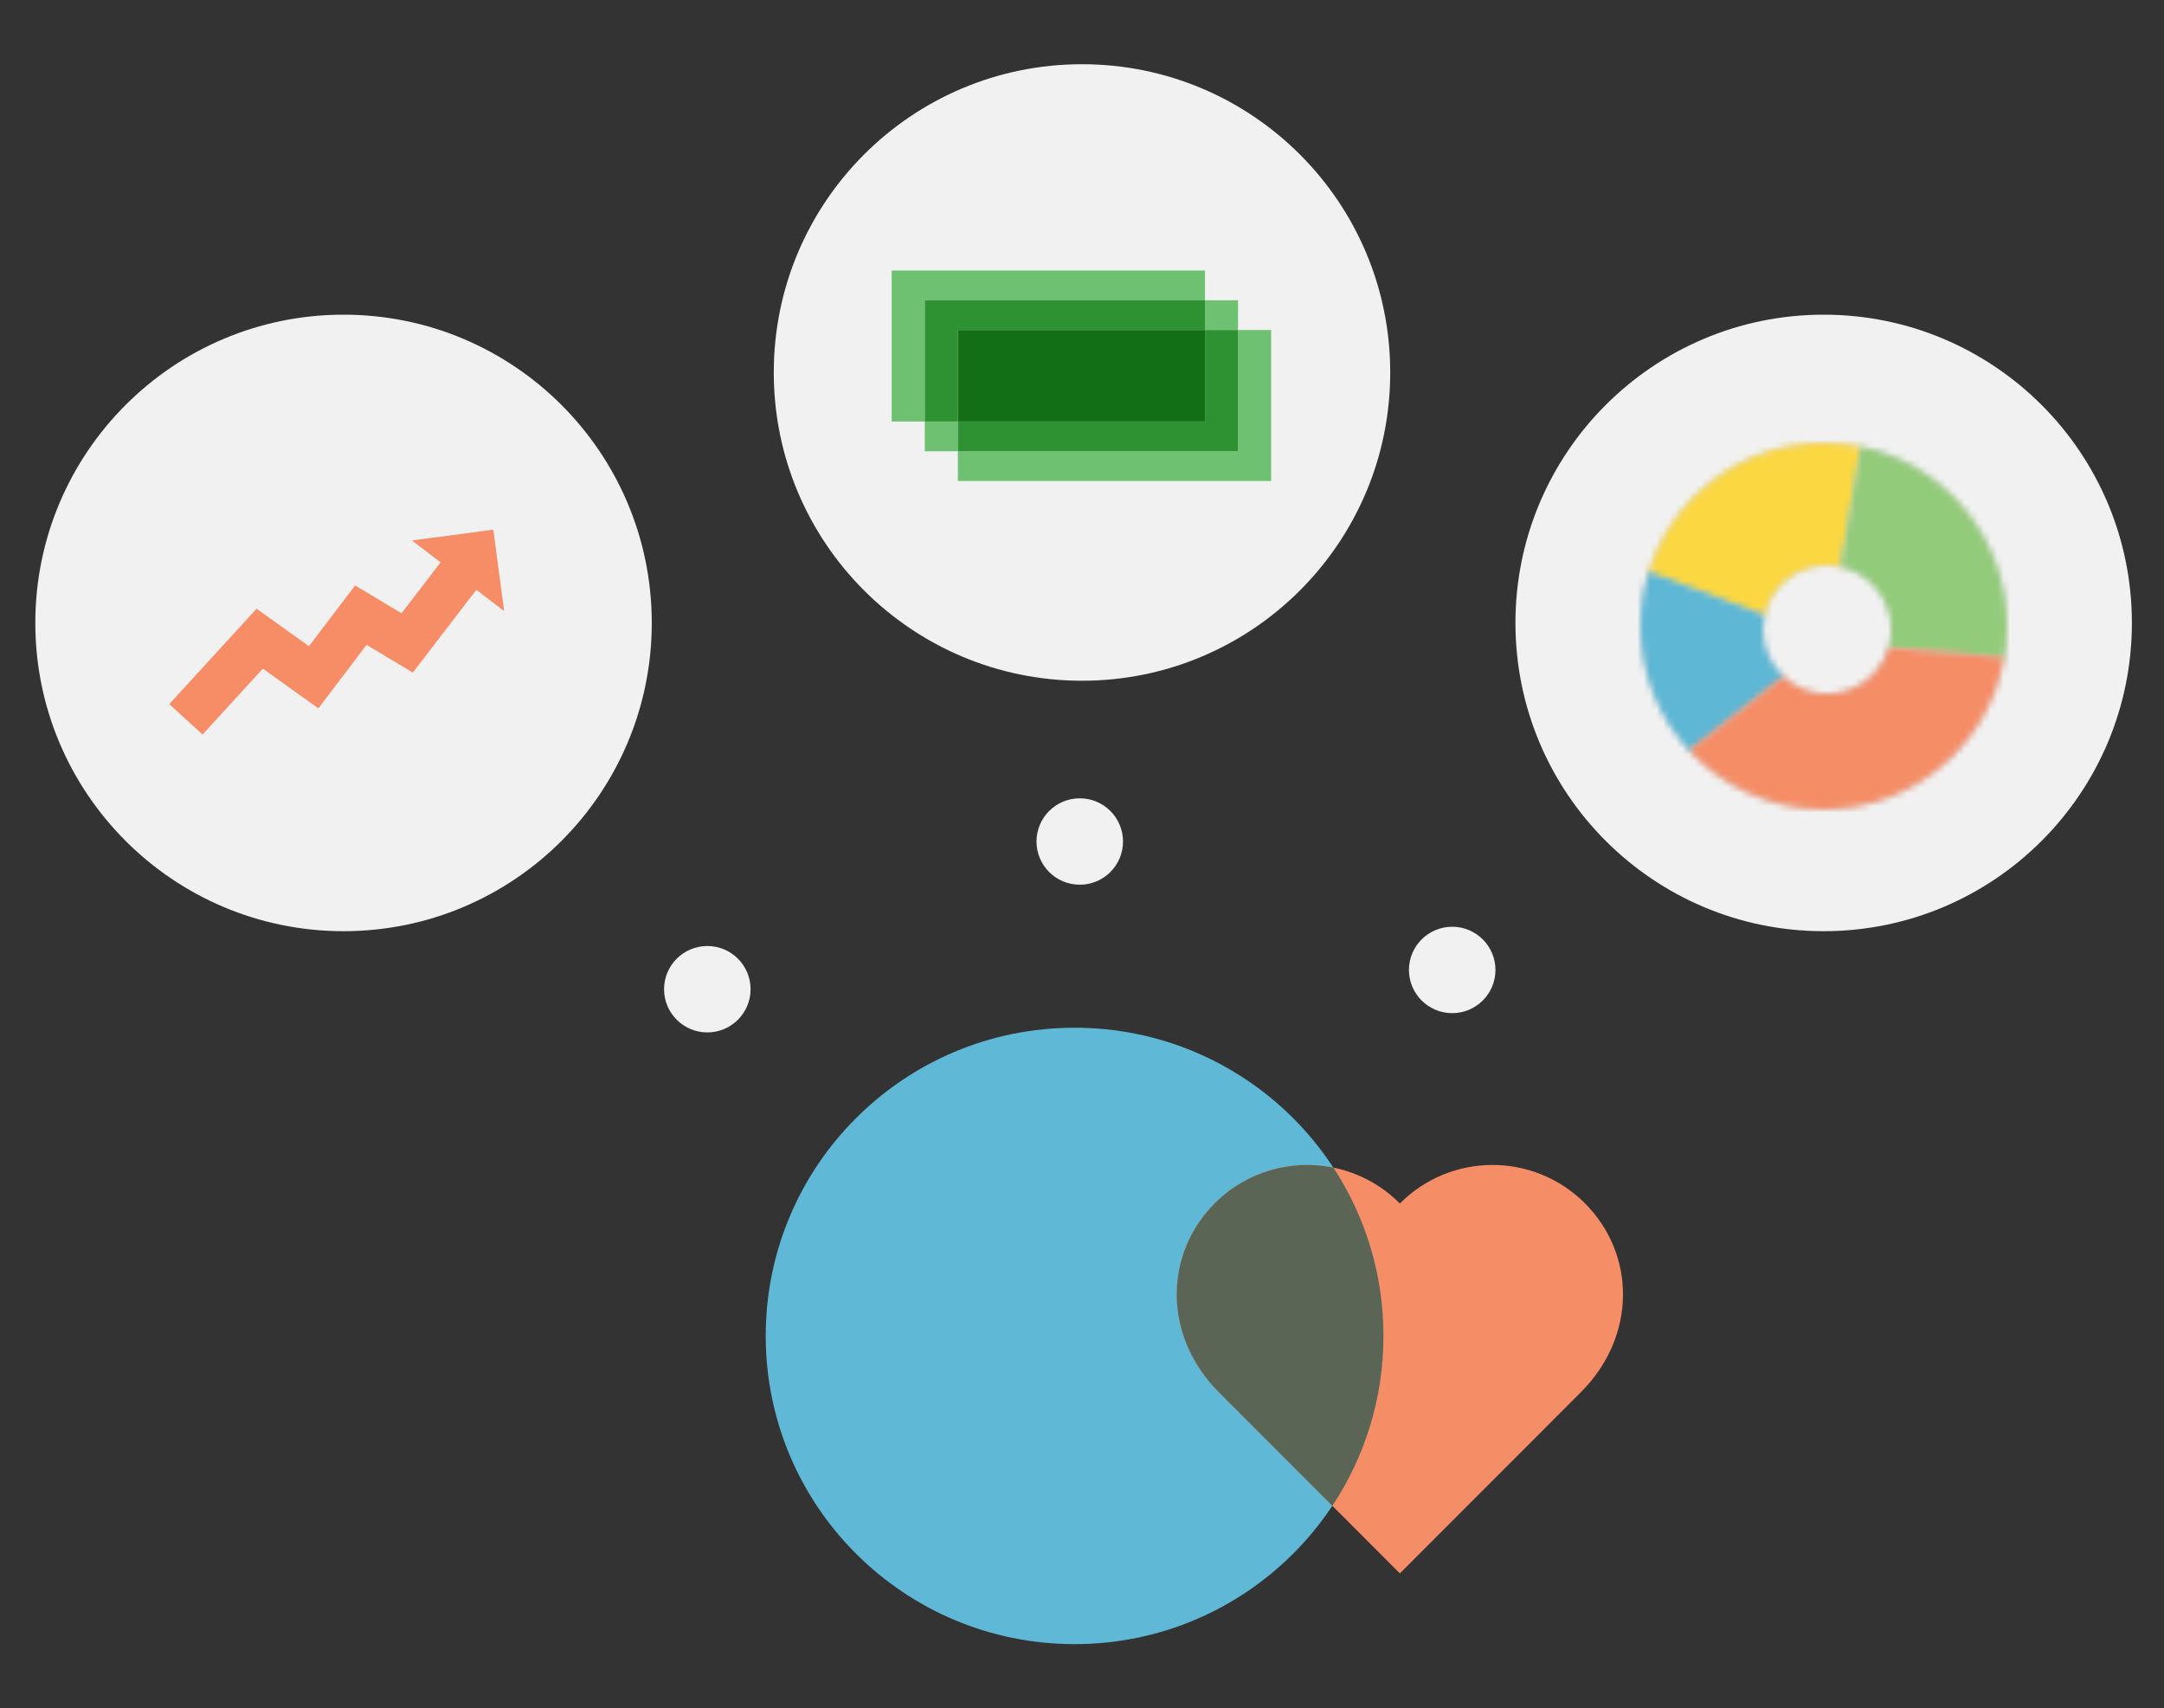 <?xml version="1.0" encoding="UTF-8" standalone="no"?>
<svg width="337px" height="266px" viewBox="0 0 337 266" version="1.1" xmlns="http://www.w3.org/2000/svg" xmlns:xlink="http://www.w3.org/1999/xlink" xmlns:sketch="http://www.bohemiancoding.com/sketch/ns">
    <rect x="0" y="0" width="337" height="266" fill="#333333" stroke="none"/>
    <!-- Generator: Sketch 3.3.2 (12043) - http://www.bohemiancoding.com/sketch -->
    <title>1. En gubbe som ”gillar”/”hjärtar” strategiillustrationen</title>
    <desc>Created with Sketch.</desc>
    <defs>
        <path d="M28.5,57 C44.24,57 57,44.24 57,28.5 C57,12.76 44.24,0 28.5,0 C12.76,0 0,12.76 0,28.5 C0,44.24 12.76,57 28.5,57 L28.5,57 Z M29.028,39.056 C34.566,39.056 39.056,34.566 39.056,29.028 C39.056,23.49 34.566,19 29.028,19 C23.49,19 19,23.49 19,29.028 C19,34.566 23.49,39.056 29.028,39.056 L29.028,39.056 Z" id="path-1"></path>
        <path id="path-3" d="M33.381,0.607 C31.483,0.209 29.516,0 27.5,0 C14.592,0 3.688,8.581 0.182,20.35 L18.19,27.077 C19.098,22.472 23.157,19 28.028,19 C28.784,19 29.52,19.084 30.228,19.242 L33.381,0.607 L33.381,0.607 L33.381,0.607 Z"></path>
        <path id="path-5" d="M1.278,0.036 C0.447,2.71 0,5.553 0,8.5 C0,16.064 2.947,22.94 7.755,28.042 L22.34,16.5 C20.29,14.664 19,11.997 19,9.028 C19,8.255 19.087,7.504 19.253,6.781 L1.278,0.036 L1.278,0.036 L1.278,0.036 Z"></path>
        <path id="path-7" d="M25.557,33.536 C25.848,31.901 26,30.218 26,28.5 C26,14.747 16.258,3.269 3.299,0.59 L0.145,19.224 C4.667,20.196 8.056,24.216 8.056,29.028 C8.056,30.02 7.912,30.978 7.643,31.882 L25.557,33.536 L25.557,33.536 L25.557,33.536 Z"></path>
        <path id="path-9" d="M49.592,2.335 C47.295,15.772 35.592,26 21.5,26 C13.206,26 5.74,22.457 0.532,16.803 L15.16,5.335 C16.954,7.022 19.37,8.056 22.028,8.056 C26.588,8.056 30.437,5.012 31.654,0.845 L49.592,2.335 L49.592,2.335 L49.592,2.335 Z"></path>
    </defs>
    <g id="Page-1" stroke="none" stroke-width="1" fill="none" fill-rule="evenodd" sketch:type="MSPage">
        <g id="1.-En-gubbe-som-”gillar”/”hjärtar”-strategiillustrationen" sketch:type="MSArtboardGroup">
            <g id="Group" sketch:type="MSLayerGroup" transform="translate(5, 10)">
                <circle id="Oval-53-Copy-2" fill="#F1F1F1" sketch:type="MSShapeGroup" cx="279" cy="87" r="48"></circle>
                <path d="M210.445,198.023 C210.445,224.529 188.91,246.015 162.346,246.015 C135.78,246.015 114.245,224.529 114.245,198.023 C114.245,171.515 135.78,150.031 162.346,150.031 C188.91,150.031 210.445,171.515 210.445,198.023" id="Fill-2" fill="#5EB8D6" sketch:type="MSShapeGroup"></path>
                <g id="Imported-Layers-Copy-5" transform="translate(155.5, 114)" fill="#F1F1F1" sketch:type="MSShapeGroup">
                    <path d="M14.387,7.036 C14.387,10.751 11.372,13.762 7.653,13.762 C3.933,13.762 0.915,10.751 0.915,7.036 C0.915,3.322 3.933,0.308 7.653,0.308 C11.372,0.308 14.387,3.322 14.387,7.036" id="Fill-1-Copy"></path>
                </g>
                <g id="Imported-Layers-Copy-3" transform="translate(213.5, 134)" fill="#F1F1F1" sketch:type="MSShapeGroup">
                    <path d="M14.387,7.036 C14.387,10.751 11.372,13.762 7.653,13.762 C3.933,13.762 0.915,10.751 0.915,7.036 C0.915,3.322 3.933,0.308 7.653,0.308 C11.372,0.308 14.387,3.322 14.387,7.036" id="Fill-1-Copy"></path>
                </g>
                <g id="Imported-Layers-Copy-4" transform="translate(97.5, 137)" fill="#F1F1F1" sketch:type="MSShapeGroup">
                    <path d="M14.387,7.036 C14.387,10.751 11.372,13.762 7.653,13.762 C3.933,13.762 0.915,10.751 0.915,7.036 C0.915,3.322 3.933,0.308 7.653,0.308 C11.372,0.308 14.387,3.322 14.387,7.036" id="Fill-1-Copy"></path>
                </g>
                <circle id="Oval-53-Copy" fill="#F1F1F1" sketch:type="MSShapeGroup" cx="163.5" cy="48" r="48"></circle>
                <g id="Imported-Layers-Copy-2-+-$" transform="translate(133.5, 32)" sketch:type="MSShapeGroup">
                    <g id="Imported-Layers-Copy-2">
                        <path d="M49.151,0.124 L0.365,0.124 L0.365,23.634 L5.516,23.634 L5.516,4.757 L49.151,4.757 L49.151,0.124" id="Fill-1" fill="#6EC171"></path>
                        <path d="M5.516,28.266 L10.668,28.266 L10.668,23.634 L5.516,23.634 L5.516,28.266 Z M49.151,9.387 L54.302,9.387 L54.302,4.757 L49.151,4.757 L49.151,9.387 Z" id="Fill-2" fill="#6EC171"></path>
                        <path d="M49.151,4.757 L5.516,4.757 L5.516,23.634 L10.668,23.634 L10.668,9.387 L49.151,9.387 L49.151,4.757" id="Fill-3" fill="#2F9232"></path>
                        <path d="M59.453,9.387 L54.302,9.387 L54.302,28.266 L10.668,28.266 L10.668,32.896 L59.453,32.896 L59.453,9.387" id="Fill-4" fill="#6EC171"></path>
                        <path d="M54.302,9.387 L49.151,9.387 L49.151,23.634 L10.668,23.634 L10.668,28.266 L54.302,28.266 L54.302,9.387" id="Fill-5" fill="#2F9232"></path>
                        <path d="M10.668,9.387 L49.15,9.387 L49.15,23.634 L10.668,23.634 L10.668,9.387 Z" id="Fill-6" fill="#136F16"></path>
                    </g>
                </g>
                <g id="cirkeldiagram" transform="translate(250.5, 59)">
                    <g id="Group-3">
                        <mask id="mask-2" sketch:name="Clip 2" fill="white">
                            <use xlink:href="#path-1"></use>
                        </mask>
                        <g id="Clip-2"></g>
                        <path d="M-5,-5 L62,-5 L62,62 L-5,62 L-5,-5 Z" id="Fill-1" fill="#D8D8D8" sketch:type="MSShapeGroup" mask="url(#mask-2)"></path>
                    </g>
                    <g id="Group-6" transform="translate(1, 0)">
                        <mask id="mask-4" sketch:name="Clip 5" fill="white">
                            <use xlink:href="#path-3"></use>
                        </mask>
                        <g id="Clip-5"></g>
                        <path d="M-20.5,-11.008 L39.5,-11.008 L39.5,33.5 L-20.5,33.5 L-20.5,-11.008 Z" id="Fill-4" fill="#FBD741" sketch:type="MSShapeGroup" mask="url(#mask-4)"></path>
                    </g>
                    <g id="Group-9" transform="translate(0, 20)">
                        <mask id="mask-6" sketch:name="Clip 8" fill="white">
                            <use xlink:href="#path-5"></use>
                        </mask>
                        <g id="Clip-8"></g>
                        <path d="M-10.5,-7.508 L30.5,-7.508 L30.5,37.992 L-10.5,37.992 L-10.5,-7.508 Z" id="Fill-7" fill="#5DB7D5" sketch:type="MSShapeGroup" mask="url(#mask-6)"></path>
                    </g>
                    <g id="Group-12" transform="translate(31, 0)">
                        <mask id="mask-8" sketch:name="Clip 11" fill="white">
                            <use xlink:href="#path-7"></use>
                        </mask>
                        <g id="Clip-11"></g>
                        <path d="M-6,-11.508 L35.5,-11.508 L35.5,38.992 L-6,38.992 L-6,-11.508 Z" id="Fill-10" fill="#92CB79" sketch:type="MSShapeGroup" mask="url(#mask-8)"></path>
                    </g>
                    <g id="Group-15" transform="translate(7, 31)">
                        <mask id="mask-10" sketch:name="Clip 14" fill="white">
                            <use xlink:href="#path-9"></use>
                        </mask>
                        <g id="Clip-14"></g>
                        <path d="M-13,-4.5 L62.5,-4.5 L62.5,46.492 L-13,46.492 L-13,-4.5 Z" id="Fill-13" fill="#F58D67" sketch:type="MSShapeGroup" mask="url(#mask-10)"></path>
                    </g>
                </g>
                <circle id="Oval-53" fill="#F1F1F1" sketch:type="MSShapeGroup" cx="48.5" cy="87" r="48"></circle>
                <g id="Imported-Layers-Copy-6" transform="translate(23.5, 72)" sketch:type="MSShapeGroup">
                    <path d="M0.451,30.01 L11.947,17.451 L20.343,23.461 L27.7,13.789 L34.908,18.113 L43.974,6.297" id="Stroke-1" stroke="#F78D67" stroke-width="7.021"></path>
                    <path d="M35.656,2.158 L48.329,0.479 L50.007,13.154" id="Fill-2" fill="#F78D67"></path>
                </g>
                <path d="M241.171,206.809 C249.934,198.041 249.746,185.259 241.779,177.328 C233.812,169.396 220.929,169.433 213.001,177.404 C205.073,169.433 192.19,169.396 184.219,177.328 C176.252,185.256 176.068,198.041 184.831,206.809 C194.612,216.594 210.261,232.258 213.001,235 C215.741,232.258 231.39,216.594 241.171,206.809 Z" id="Imported-Layers" fill="#F58D67" sketch:type="MSShapeGroup"></path>
                <path d="M202.485,224.476 C207.516,216.892 210.445,207.799 210.445,198.023 C210.445,188.351 207.578,179.347 202.645,171.812 C196.198,170.5 189.235,172.336 184.219,177.328 C176.252,185.256 176.068,198.041 184.831,206.809 C190.001,211.981 196.81,218.795 202.485,224.476 Z" id="Fill-2-Copy" fill="#5A6555" sketch:type="MSShapeGroup"></path>
            </g>
        </g>
    </g>
</svg>